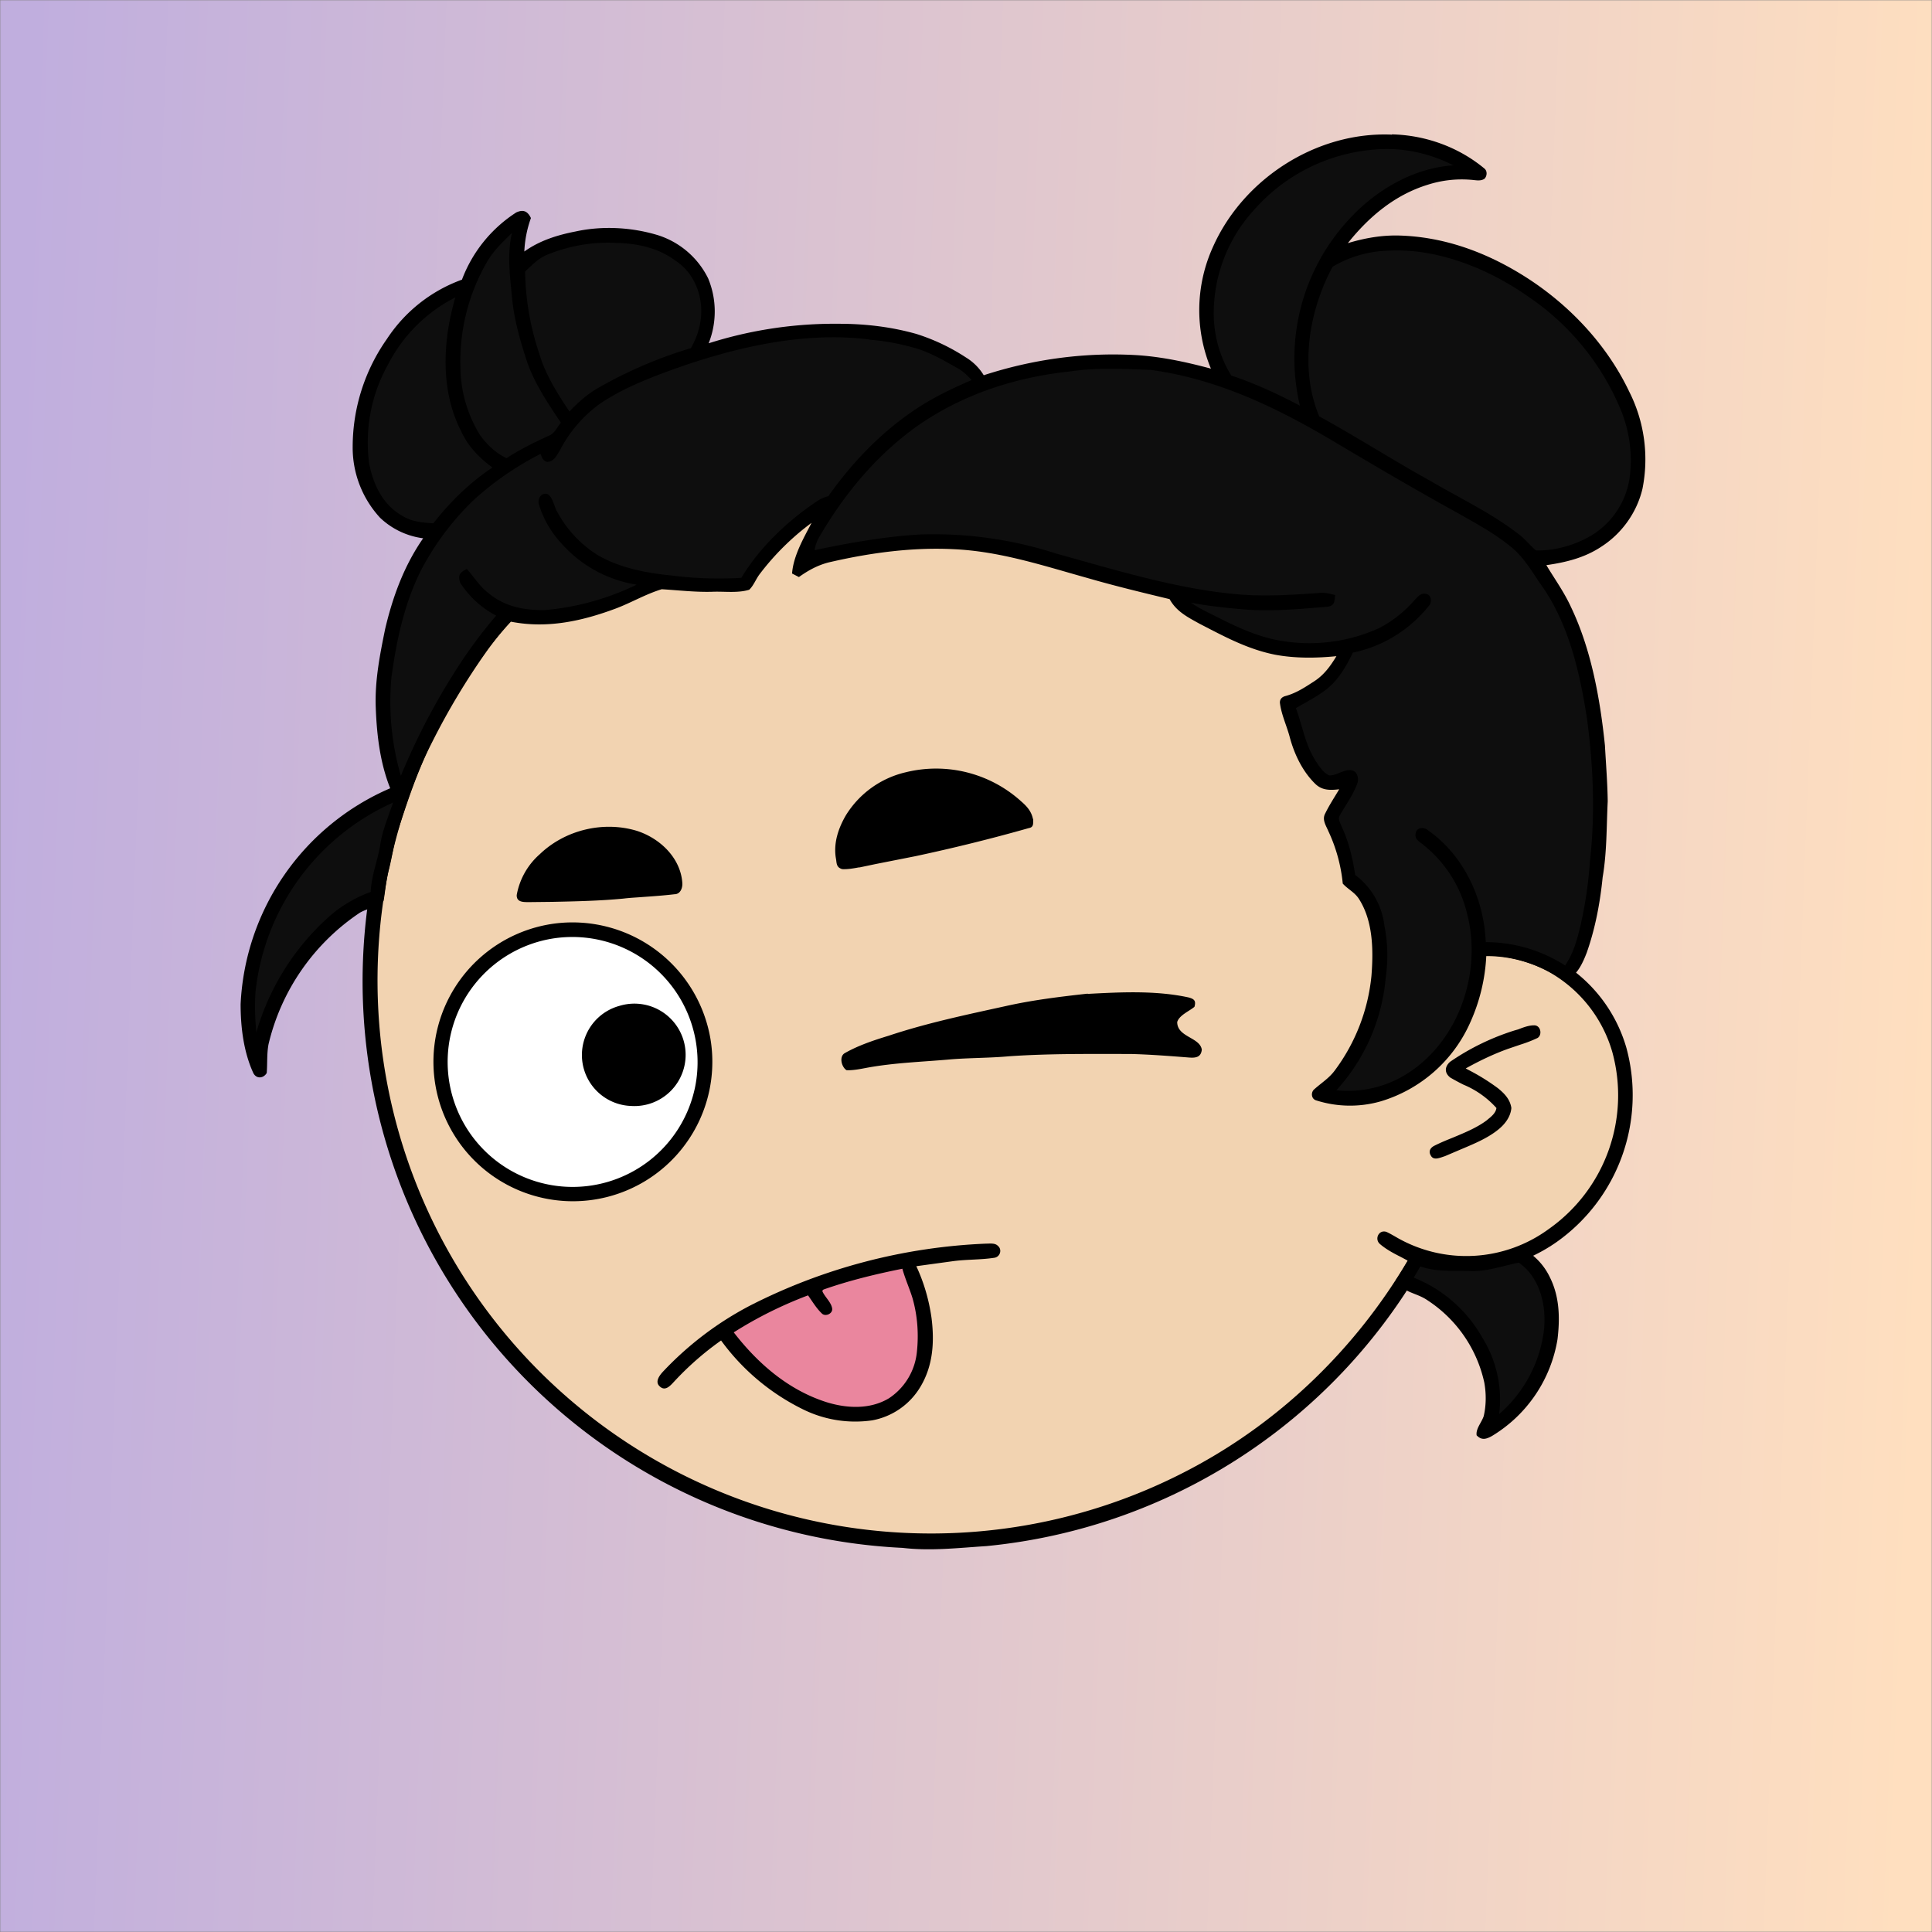 <svg xmlns="http://www.w3.org/2000/svg" viewBox="0 0 762 762" fill="none" shape-rendering="auto"><rect x="0" y="0" width="762" height="762" fill="#808080" stroke="none"/><mask id="viewboxMask"><rect width="762" height="762" rx="0" ry="0" x="0" y="0" fill="#fff" /></mask><g mask="url(#viewboxMask)"><rect fill="url(#backgroundLinear)" width="762" height="762" x="0" y="0" /><defs><linearGradient id="backgroundLinear" gradientTransform="rotate(2 0.5 0.5)"><stop stop-color="#c0aede"/><stop offset="1" stop-color="#ffdfbf"/></linearGradient></defs><path d="M396 164.8a224.8 224.8 0 0 1 104.8 42.4c6.2 4.9 12.5 9.4 18 15a225.4 225.4 0 0 1 71.8 149 58.5 58.5 0 0 1 50.9 42.2 71 71 0 0 1-27.6 76.5c-11 7.7-24.5 12-38 11.7-5 0-10-1.6-15-1.8-1.9 2.2-3.3 4.9-4.8 7.3A223.3 223.3 0 0 1 389 609.8c-11 .7-21.9 2-33 .7a223.7 223.7 0 0 1-178.8-342.3A223.4 223.4 0 0 1 352 163.5c14.6-1.4 29.4-.3 44 1.3Z" fill="#000"/><path fill-rule="evenodd" clip-rule="evenodd" d="M498.8 213.2A216 216 0 0 0 363 169c-13-.2-26.2 1.6-39 4a218 218 0 0 0-113.6 365.5 218.5 218.5 0 0 0 260.4 40.2c35-18.8 64.2-47.3 84.4-81.5l-3-1.6c-2.8-1.4-5.7-3-8-5-2.2-2-.3-5.8 2.7-4.7 1.5.7 3 1.6 4.4 2.4a55 55 0 0 0 59.6-3.6 64.5 64.5 0 0 0 25-69.8 53.1 53.1 0 0 0-24-31 52.6 52.6 0 0 0-47-2.8c-1.6.8-3.4 1.5-5 1.3-2.5-.2-2.8-4.2-.6-5.2 8-4 16.5-5.6 25.4-6.4a217 217 0 0 0-72-146.4c-4.4-4-8.7-8.1-13.9-11.3Zm107.6 196.2c2-1.2 1.3-5.1-1.4-5-2 0-4.2.8-6.2 1.6l-1.4.4a95.1 95.1 0 0 0-25.5 12.4c-2.2 2-2.2 4.4.1 6.2a92 92 0 0 0 5.2 2.8 36 36 0 0 1 13 9.2c-.2 1.9-2 3.4-3.4 4.5l-.2.2c-3.9 3-8.8 5-13.6 7-2.5 1-4.9 2-7.1 3.1-1.7.8-2.6 2.2-1.6 3.9 1 2 3.2 1.1 5 .5l.6-.2 5.4-2.3c5.4-2.3 11-4.5 15.4-8 2.7-2.1 5.1-5.1 5.4-8.7-.5-3.4-2.7-5.7-5.3-7.8a83 83 0 0 0-11.6-7.2l-1.1-.6c5.4-3 10.8-5.6 16.6-7.7l5-1.7a52 52 0 0 0 6.7-2.6Z" fill="#f2d3b1"/><g transform="translate(-161 -83)"><path d="M380.2 447.2a55.2 55.2 0 0 1 61 45.5 55 55 0 1 1-61-45.5Z" fill="#000"/><path d="M378.2 453.3a49.4 49.4 0 0 1 57 58.2 49.3 49.3 0 1 1-57-58.2Z" fill="#fff"/><path d="M590 475c13-.7 27-1.4 39.8 1.4 2.2.6 3 1.3 2.3 3.7-2 1.7-6 3.3-6.8 6 0 6 9 6 9.7 10.9-.3 3-2.4 3.3-5 3.1-7.6-.6-15.3-1.2-23-1.4-16 0-32-.2-48 .9-7.6.7-15.2.6-22.8 1.2-11 1-22.1 1.3-33.1 3.3-2.7.5-5.5 1.1-8.2 1-2-1.2-3.1-5.5-.6-6.8 5.3-3 11.3-5 17.2-6.8 15-5 30.7-8.3 46.2-11.7 10.7-2.4 21.5-3.7 32.3-4.9ZM405.4 479.7a20.2 20.2 0 1 1 4.5 39.5 20.1 20.1 0 0 1-4.5-39.5Z" fill="#000"/></g><g transform="translate(-161 -83)"><path d="M568.4 406c-.6-3-2.4-5-4.6-6.9a50 50 0 0 0-45.6-11.5 37.8 37.8 0 0 0-23.6 17c-2.9 5-4.8 10.6-4 16.4l.2 1.2c.2 1.7.3 3 2.4 3.6 2.2.1 4.4-.3 6.6-.7h.3l6.2-1.3 15.7-3.1c15-3.2 30-6.9 44.8-11.1 1.8-.3 1.7-1.6 1.7-3v-.6ZM430.1 431c-.8-9.8-8.9-17.4-17.9-20.3-13.2-4-28.3-.4-38.3 9.2a28 28 0 0 0-9.1 16.1c-.1 2.7 2.3 2.8 4.4 2.8h.8l9-.1c9.4-.2 18.7-.4 28-1.3 2.4-.3 4.8-.4 7.3-.6 4.2-.3 8.5-.6 12.7-1.1 2.4 0 3.3-2.6 3.1-4.6Z" fill="#000"/></g><g transform="translate(-161 -83)"><path d="M550 573.5c1.5 0 3.5-.3 4.6.9 1.8 1.5.8 4.5-1.6 4.7-5.3.8-10.7.6-16 1.3l-14.6 2c3 6.4 5 13.3 6 20.4 1.2 9.5.6 18.9-4.4 27.2a28 28 0 0 1-19 13.2 46.5 46.5 0 0 1-27-4.2 87.8 87.8 0 0 1-32.6-27.3 118 118 0 0 0-18.5 16.2c-1.5 1.6-3.5 4-5.7 1.9-1.9-1.7-.3-4 1-5.5a129 129 0 0 1 34.7-26.4 225 225 0 0 1 93.1-24.4Z" fill="#000"/><path d="M516.9 583.4c1.1 4 2.8 7.7 4 11.6 2 7 2.5 14.3 1.7 21.5a24.8 24.8 0 0 1-11 18c-7.5 4.5-16.7 4-24.7 1.5-15-4.8-27-15.2-36.5-27.5 9.3-5.9 19-10.7 29.3-14.6 1.7 2.4 3.3 5.1 5.4 7.1 1.4 1.5 4.5.1 4.1-2-.4-2.4-2.8-4.4-3.8-6.6-.1-.4.1-.7.7-.9 10-3.5 20.4-6 30.8-8.1Z" fill="#EA869E"/></g><g transform="translate(-161 -83)"></g><g transform="translate(-161 -83)"></g><g transform="translate(-161 -83)"><path d="M710 136c13.2.3 26.3 5 36.5 13.5 1.2 1 1 3 0 4-1.6 1.1-3.6.5-5.5.4a44 44 0 0 0-17 2c-12.9 4-23.1 12.6-31.4 23 6.6-2 13.4-3.2 20.4-3 16.9.5 32.8 6.1 47.2 14.8 18.3 11 34.2 27.4 43.4 46.8a59.2 59.2 0 0 1 5.2 38.3c-2.2 9.3-8.1 17.6-16.2 22.8-6.6 4.4-14 6.2-21.7 7.3 3.3 5.5 7 10.6 9.7 16.5 8 16.7 11.5 36.2 13.4 54.6.4 7.3 1 14.7 1.1 22-.5 10.2-.3 20-2 30-1 10-2.9 20.2-6.3 29.8-1.4 3.6-3.4 8.2-7 10.2-1.6 1-3.2-.3-4.7-1-8.3-5-18.1-8-27.9-7.9A72 72 0 0 1 741 486a56.3 56.3 0 0 1-35.5 31.4 44 44 0 0 1-25.4-.4c-2-.6-2.2-3.3-.6-4.5 2.7-2.4 5.6-4.2 7.8-7.1a74.5 74.5 0 0 0 14.6-37.4c.8-10 .7-21.4-4.7-30.1-1.7-2.9-4.4-4-6.6-6.4A63 63 0 0 0 685 411c-1-2.4-2.7-4.7-1.3-7.2 1.6-3.3 3.6-6.3 5.5-9.5-3.5.4-6.6.5-9.3-2-5.2-5-8.5-12-10.3-18.9-1.2-4.4-3.3-8.8-3.8-13.3 0-1.5 1-2.3 2.3-2.6 4.3-1.2 7.7-3.5 11.4-5.9 3.8-2.5 6.3-6 8.6-9.8-8 .8-16.4.9-24.3-.6-10.9-2.2-20-7.2-29.7-12.2-4.7-2.6-9.1-4.8-11.8-9.7-10.8-2.6-21.6-5.2-32.3-8.3-17.6-4.9-34.6-10.6-53-11.4-16.1-.8-32.5 1.4-48.2 5-4.7 1-8.8 3.2-12.7 6l-2.7-1.4c.5-7 4.6-14 7.7-20a101 101 0 0 0-20.6 20.4c-1.4 1.9-2.3 4.4-4 6-4.5 1.4-9.8.6-14.5.8-6.7.2-13.4-.6-20-1-6.3 1.9-12 5.3-18.1 7.6-13.4 5-27.1 8-41.4 5.2-3.6 3.9-7 8-10 12.3a278 278 0 0 0-21 35.1c-6 11.6-9.8 23.6-13.9 36-1.4 4.8-2 9.9-3.3 14.7-1.1 4-1.3 8-2 12-2.2 2.4-6.5 3-9.4 4.7a86.3 86.3 0 0 0-36 51.9c-.7 3.8-.4 7.5-.7 11.3-1.3 2.2-4.1 2.4-5.3 0-3.8-8.3-5-18-5-27.1a97.7 97.7 0 0 1 59-85.2c-4-10-5.3-21-5.7-31.8-.4-10.6 1.6-20.7 3.7-31 3-12.8 7.5-25 15-35.8a30.2 30.2 0 0 1-17-8.1 40.8 40.8 0 0 1-10.8-28.1 74 74 0 0 1 13.5-42.4 59.6 59.6 0 0 1 29.6-23.4 54.2 54.2 0 0 1 21.4-26.5c2.8-1.3 4.5-.5 5.8 2.2a44.6 44.6 0 0 0-2.6 13.2c6-4.3 13-6.5 20.2-7.9 10.5-2.3 22-1.7 32.3 1.4a33.3 33.3 0 0 1 20 17.1 34 34 0 0 1 .2 25.6 164 164 0 0 1 51.5-7.7c10.2 0 20.5 1.2 30.4 4A79 79 0 0 1 542 224a21 21 0 0 1 7 7c19-6.2 39-9 59-8 10.3.5 20.6 2.7 30.6 5.4a60.2 60.2 0 0 1 .8-48c12-27 41-45.6 70.6-44.3ZM726.5 578c4.4.9 9 .6 13.5.9 6.4.2 12-1.4 18.1-3 1.8-.5 3-.7 4.7.3a25 25 0 0 1 9.5 10.6c3.8 7.6 4 16 3 24.4a54.9 54.9 0 0 1-25.9 38.2c-2.2 1.2-4 1.8-6-.3-.4-2.6 2-5.1 2.8-7.6 1-4.3 1-9 .2-13.3a52 52 0 0 0-22.3-32.3c-4.6-3.2-9.5-2.8-12.6-8 2.5-3.6 4.6-7.6 7.1-11.3 2.4-1.2 5.4 1 7.9 1.5Z" fill="#000"/><g fill="#0e0e0e"><path d="M734.4 148.2c-16 1-31 9.9-41.6 21.6a80.6 80.6 0 0 0-19.1 73.2c-8.7-4.6-17.8-8.8-27.1-11.9-4.6-7.5-7-16.2-6.9-25.1a60.5 60.5 0 0 1 16-40.3A70.5 70.5 0 0 1 703 142c10.8-1 21.7 1.3 31.4 6.3ZM362.9 175c-1.9 8.3-.8 16.4 0 24.8.7 8.3 3 16.8 5.6 24.7 2.8 9 8.5 17.4 13.7 25.2-1.3 1.6-2.5 4.2-4.4 5-5.9 2.7-11.6 5.5-17 9-4.3-2-7.7-5.3-10.4-9-5-8-7.7-17.3-7.8-26.7a78.4 78.4 0 0 1 10.2-41.2c2.6-4.7 6.3-8.2 10-11.8Z"/><path d="M404 178.8c8.4.2 16.5 1.9 23.4 7 4.7 3.1 7.8 7.7 9.3 13.2 2 7.4.5 14.8-3.2 21.3a175.1 175.1 0 0 0-37.1 16c-4 2.4-7.5 5.5-10.8 9-4.7-7-9.5-14.6-11.9-22.8a107.2 107.2 0 0 1-5.6-32.4c2.7-2.5 5-5 8.4-6.5 8.7-3.6 18.1-5.3 27.5-4.8ZM764.5 200.5a100.1 100.1 0 0 1 36.1 45 52.5 52.5 0 0 1 3.2 25.5 32 32 0 0 1-14.2 22.6c-6.6 4.2-15 6.7-22.8 6.5-2.5-2.1-4.5-4.8-7.2-6.7-10.5-8.1-23-14-34.4-20.7-14.8-8.2-29-17.3-43.9-25.5-7.8-18.7-4.2-41.4 5.3-59a45.3 45.3 0 0 1 21.2-6.3c20-1.3 40.7 7.2 56.7 18.6ZM340.6 200.3c-5 16.9-6 36.8 2.3 52.8 2.7 6 7.2 10.5 12.3 14.3-9 6-16.6 13.5-23.3 22-4.4-.3-8.5-.6-12.3-3-7.6-4.3-11.4-12.3-13-20.6a63.1 63.1 0 0 1 7.7-39.5 60.7 60.7 0 0 1 26.3-26ZM504 217c6 .4 12 1.6 18 3.3 5.6 1.6 11 4.7 16.1 7.6 2.4 1.2 4.3 3 6.1 5-7.6 3.3-15 6.8-21.9 11.4-13.7 9.1-25.1 21-34.6 34.4a15 15 0 0 0-4.8 2.2c-11.5 7.8-22.3 18-29.5 30-9.5.6-19 .2-28.3-1-9.8-1-20.4-3.1-28.9-8.3a45.5 45.5 0 0 1-15.3-16.5c-1.4-2.2-1.7-5.8-3.9-7.2-2.4-.8-4 1.6-3.5 3.9a39.8 39.8 0 0 0 9 15.6 50 50 0 0 0 29.6 16.2 103 103 0 0 1-36 10c-8 .2-16-1.3-22.2-6.5-3.7-2.7-5.8-6.4-8.8-9.7-2.6 1.3-3.6 2.4-2.6 5.4a37 37 0 0 0 14.2 13A184.8 184.8 0 0 0 341 347a264.5 264.5 0 0 0-21.9 42 105.2 105.2 0 0 1-3.7-39c2-14.4 4.9-28.2 11.3-41.4A108.3 108.3 0 0 1 347 281c8.1-7.6 17.3-13.9 27.2-19 .6 1.6.9 2.7 2.6 3.2 2.8-.2 3.6-2.4 5-4.5a52 52 0 0 1 15.6-18.3c8-5.5 17.2-9.3 26.3-12.7 25-9.2 53.3-16.2 80.2-12.8Z"/><path d="M583 229.5c10.7-1.6 21.2-1 32-.6 25.9 3.6 48.4 14.3 70.7 27.4 16.8 10 33.6 19.9 50.7 29.3 7 4 13.9 7.7 20.2 12.8 4.8 3.7 8.3 9.4 11.6 14.4 11.4 15.4 16 35.6 18.8 54.2 2.4 18.4 3.2 37 1.1 55.5a163 163 0 0 1-3.5 24.5c-1.4 6-2.8 11.6-6.3 16.8a57.8 57.8 0 0 0-31.3-9.2c-.7-17-8.5-34-22.6-44-1.5-1.4-4.4-1.5-5 .8-.7 2.7 1.5 3.5 3.2 5a49.3 49.3 0 0 1 17 26.8c6 23-3 50-23.2 63a43.5 43.5 0 0 1-28.3 6.8 75.6 75.6 0 0 0 19.4-44c1-7 .9-14.1-.5-21a29 29 0 0 0-11.5-19.9c-1-6.6-2.5-13.1-5.4-19.2-.5-1.5-1.6-2.8-.6-4.4 2.3-4.1 5.5-8.4 7-13 .4-1.9-.3-4.4-2.5-4.7-3-.5-6 2.3-8.8 2-2.3-1-4-3.7-5.3-5.7-4.2-6.6-5-13.3-7.8-20.8 5.2-3.1 11.5-6 15.5-10.7 3-3.4 5-7.2 7-11.2 12-2.5 22.4-9 30.1-18.6 1.3-1.7.7-4.6-1.7-4.6-1.9-.3-3 1.5-4.2 2.6a46.8 46.8 0 0 1-14 11A66.6 66.6 0 0 1 668 336c-11.9-1.6-21.4-6.9-31.9-12.1-1.9-1-3.6-2-5.4-3.2 6.7 1.3 13.5 2 20.3 2.6 11.1 1 22.5-.1 33.6-1 2.9-.4 2.7-2.2 3-4.6-2.3-.6-4.3-1.1-6.6-.8-11.4.8-22.7 1.5-34 .3-23.1-2.3-46.8-9.6-69.2-15.8a157 157 0 0 0-53.8-7.6c-14 .8-28 3.3-41.7 6.2a14 14 0 0 1 1.7-5c9.9-17 22.3-32.1 38.4-43.7 18-12.7 38.9-19.5 60.6-21.8ZM316 399.6c-1.8 5.5-4.1 10.6-5 16.4-1 6.4-3.5 12.2-3.8 18.8-6.6 2.4-12.5 6-17.6 10.8a97.4 97.4 0 0 0-27.5 44.6c-.5-5.4-.7-10.8-.3-16.2a92.6 92.6 0 0 1 54.1-74.4ZM760 581c8.5 5.8 11.1 17.4 9.9 27a52.1 52.1 0 0 1-17.6 32.7 46.4 46.4 0 0 0-6.7-30.2 54.1 54.1 0 0 0-27-23.6l2.6-4.4c6.6 2.3 13 1.5 19.8 1.8 6.7.2 12.5-2 19-3.3Z"/></g></g><g transform="translate(-161 -83)"></g></g></svg>